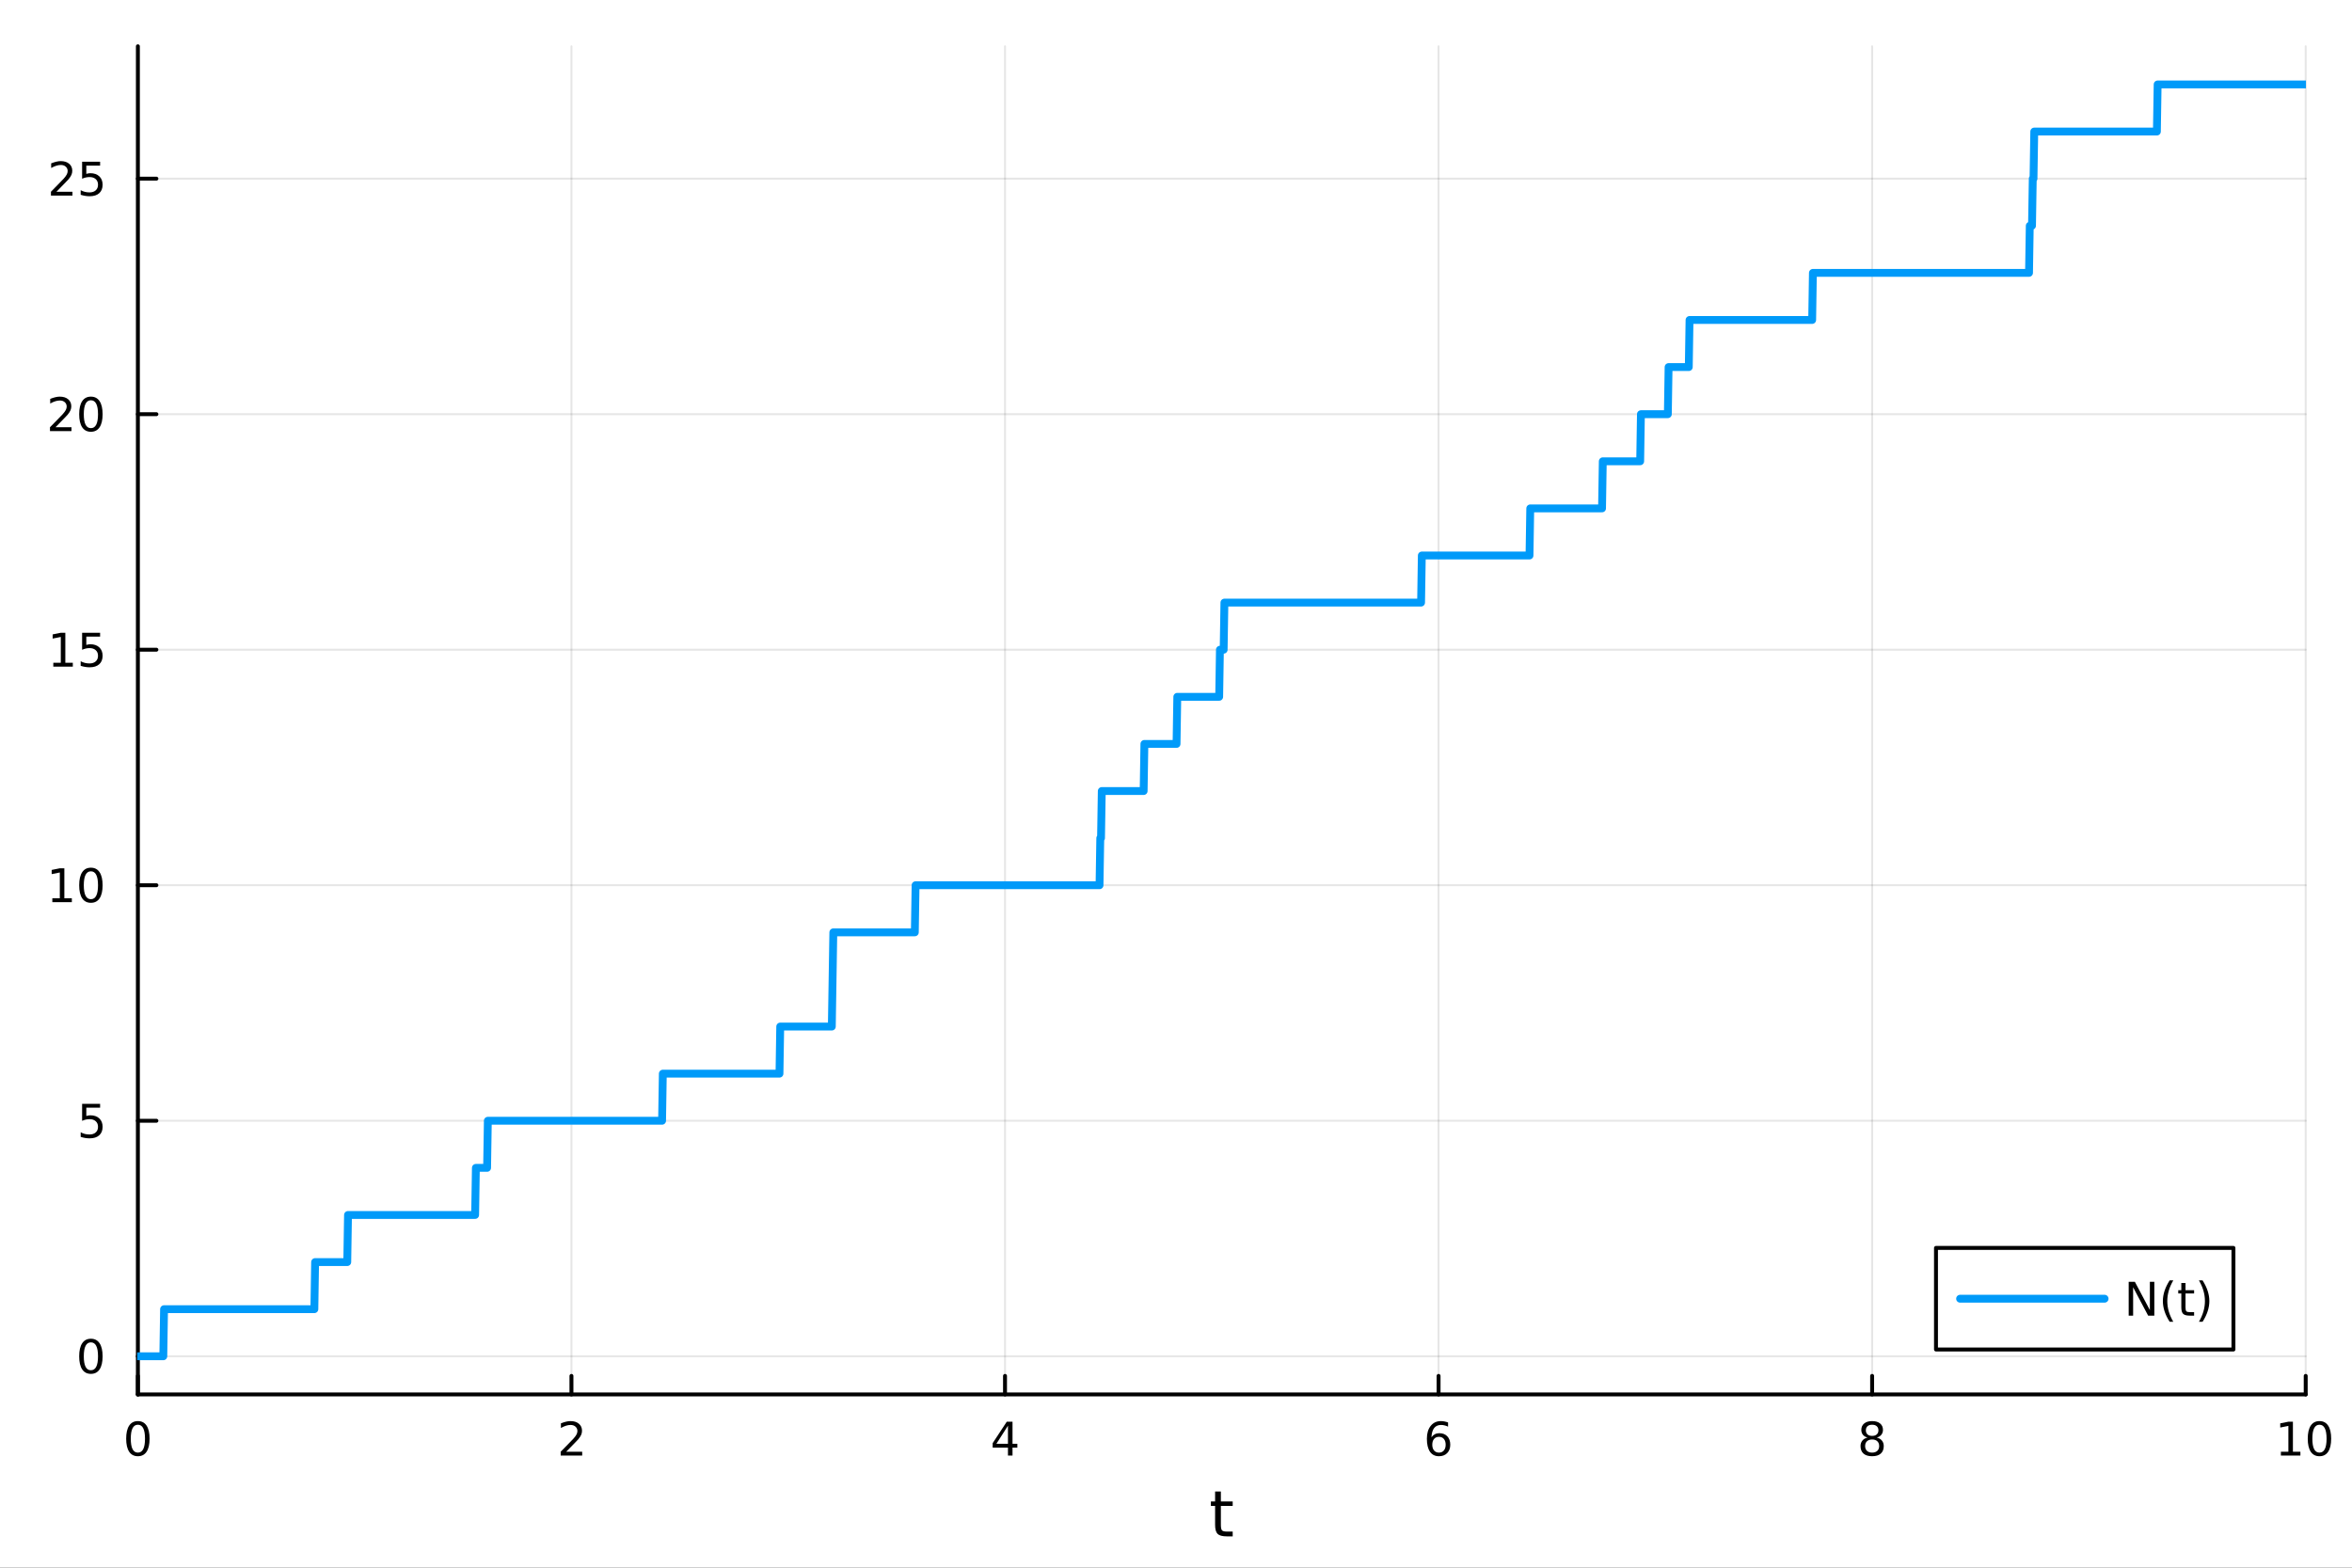 <?xml version="1.0" encoding="utf-8"?>
<svg xmlns="http://www.w3.org/2000/svg" xmlns:xlink="http://www.w3.org/1999/xlink" width="600" height="400" viewBox="0 0 2400 1600">
<rect x="0" y="0" width="2400" height="1600" fill="#333333" stroke="none"/>
<defs>
  <clipPath id="clip270">
    <rect x="0" y="0" width="2400" height="1600"/>
  </clipPath>
</defs>
<path clip-path="url(#clip270)" d="M0 1600 L2400 1600 L2400 0 L0 0  Z" fill="#ffffff" fill-rule="evenodd" fill-opacity="1"/>
<defs>
  <clipPath id="clip271">
    <rect x="480" y="0" width="1681" height="1600"/>
  </clipPath>
</defs>
<path clip-path="url(#clip270)" d="M140.696 1423.18 L2352.76 1423.18 L2352.76 47.244 L140.696 47.244  Z" fill="#ffffff" fill-rule="evenodd" fill-opacity="1"/>
<defs>
  <clipPath id="clip272">
    <rect x="140" y="47" width="2213" height="1377"/>
  </clipPath>
</defs>
<polyline clip-path="url(#clip272)" style="stroke:#000000; stroke-linecap:round; stroke-linejoin:round; stroke-width:2; stroke-opacity:0.1; fill:none" points="140.696,1423.18 140.696,47.244 "/>
<polyline clip-path="url(#clip272)" style="stroke:#000000; stroke-linecap:round; stroke-linejoin:round; stroke-width:2; stroke-opacity:0.1; fill:none" points="583.108,1423.18 583.108,47.244 "/>
<polyline clip-path="url(#clip272)" style="stroke:#000000; stroke-linecap:round; stroke-linejoin:round; stroke-width:2; stroke-opacity:0.1; fill:none" points="1025.52,1423.18 1025.52,47.244 "/>
<polyline clip-path="url(#clip272)" style="stroke:#000000; stroke-linecap:round; stroke-linejoin:round; stroke-width:2; stroke-opacity:0.1; fill:none" points="1467.93,1423.18 1467.93,47.244 "/>
<polyline clip-path="url(#clip272)" style="stroke:#000000; stroke-linecap:round; stroke-linejoin:round; stroke-width:2; stroke-opacity:0.1; fill:none" points="1910.34,1423.18 1910.34,47.244 "/>
<polyline clip-path="url(#clip272)" style="stroke:#000000; stroke-linecap:round; stroke-linejoin:round; stroke-width:2; stroke-opacity:0.1; fill:none" points="2352.76,1423.18 2352.76,47.244 "/>
<polyline clip-path="url(#clip272)" style="stroke:#000000; stroke-linecap:round; stroke-linejoin:round; stroke-width:2; stroke-opacity:0.1; fill:none" points="140.696,1384.24 2352.76,1384.24 "/>
<polyline clip-path="url(#clip272)" style="stroke:#000000; stroke-linecap:round; stroke-linejoin:round; stroke-width:2; stroke-opacity:0.1; fill:none" points="140.696,1143.86 2352.76,1143.86 "/>
<polyline clip-path="url(#clip272)" style="stroke:#000000; stroke-linecap:round; stroke-linejoin:round; stroke-width:2; stroke-opacity:0.1; fill:none" points="140.696,903.478 2352.76,903.478 "/>
<polyline clip-path="url(#clip272)" style="stroke:#000000; stroke-linecap:round; stroke-linejoin:round; stroke-width:2; stroke-opacity:0.1; fill:none" points="140.696,663.098 2352.76,663.098 "/>
<polyline clip-path="url(#clip272)" style="stroke:#000000; stroke-linecap:round; stroke-linejoin:round; stroke-width:2; stroke-opacity:0.1; fill:none" points="140.696,422.718 2352.76,422.718 "/>
<polyline clip-path="url(#clip272)" style="stroke:#000000; stroke-linecap:round; stroke-linejoin:round; stroke-width:2; stroke-opacity:0.1; fill:none" points="140.696,182.338 2352.76,182.338 "/>
<polyline clip-path="url(#clip270)" style="stroke:#000000; stroke-linecap:round; stroke-linejoin:round; stroke-width:4; stroke-opacity:1; fill:none" points="140.696,1423.18 2352.76,1423.18 "/>
<polyline clip-path="url(#clip270)" style="stroke:#000000; stroke-linecap:round; stroke-linejoin:round; stroke-width:4; stroke-opacity:1; fill:none" points="140.696,1423.18 140.696,1404.28 "/>
<polyline clip-path="url(#clip270)" style="stroke:#000000; stroke-linecap:round; stroke-linejoin:round; stroke-width:4; stroke-opacity:1; fill:none" points="583.108,1423.18 583.108,1404.28 "/>
<polyline clip-path="url(#clip270)" style="stroke:#000000; stroke-linecap:round; stroke-linejoin:round; stroke-width:4; stroke-opacity:1; fill:none" points="1025.52,1423.18 1025.52,1404.28 "/>
<polyline clip-path="url(#clip270)" style="stroke:#000000; stroke-linecap:round; stroke-linejoin:round; stroke-width:4; stroke-opacity:1; fill:none" points="1467.93,1423.18 1467.93,1404.28 "/>
<polyline clip-path="url(#clip270)" style="stroke:#000000; stroke-linecap:round; stroke-linejoin:round; stroke-width:4; stroke-opacity:1; fill:none" points="1910.34,1423.18 1910.34,1404.28 "/>
<polyline clip-path="url(#clip270)" style="stroke:#000000; stroke-linecap:round; stroke-linejoin:round; stroke-width:4; stroke-opacity:1; fill:none" points="2352.76,1423.18 2352.76,1404.28 "/>
<path clip-path="url(#clip270)" d="M140.696 1454.1 Q137.084 1454.1 135.256 1457.66 Q133.45 1461.2 133.45 1468.33 Q133.45 1475.44 135.256 1479.01 Q137.084 1482.55 140.696 1482.55 Q144.33 1482.55 146.135 1479.01 Q147.964 1475.44 147.964 1468.33 Q147.964 1461.2 146.135 1457.66 Q144.33 1454.1 140.696 1454.1 M140.696 1450.39 Q146.506 1450.39 149.561 1455 Q152.64 1459.58 152.64 1468.33 Q152.64 1477.06 149.561 1481.67 Q146.506 1486.25 140.696 1486.25 Q134.885 1486.25 131.807 1481.67 Q128.751 1477.06 128.751 1468.33 Q128.751 1459.58 131.807 1455 Q134.885 1450.39 140.696 1450.39 Z" fill="#000000" fill-rule="nonzero" fill-opacity="1" /><path clip-path="url(#clip270)" d="M577.76 1481.64 L594.08 1481.64 L594.08 1485.58 L572.135 1485.58 L572.135 1481.64 Q574.797 1478.89 579.381 1474.26 Q583.987 1469.61 585.168 1468.27 Q587.413 1465.74 588.293 1464.01 Q589.196 1462.25 589.196 1460.56 Q589.196 1457.8 587.251 1456.07 Q585.33 1454.33 582.228 1454.33 Q580.029 1454.33 577.575 1455.09 Q575.145 1455.86 572.367 1457.41 L572.367 1452.69 Q575.191 1451.55 577.645 1450.97 Q580.098 1450.39 582.135 1450.39 Q587.506 1450.39 590.7 1453.08 Q593.895 1455.77 593.895 1460.26 Q593.895 1462.39 593.084 1464.31 Q592.297 1466.2 590.191 1468.8 Q589.612 1469.47 586.51 1472.69 Q583.409 1475.88 577.76 1481.64 Z" fill="#000000" fill-rule="nonzero" fill-opacity="1" /><path clip-path="url(#clip270)" d="M1028.53 1455.09 L1016.72 1473.54 L1028.53 1473.54 L1028.53 1455.09 M1027.3 1451.02 L1033.18 1451.02 L1033.18 1473.54 L1038.11 1473.54 L1038.11 1477.43 L1033.18 1477.43 L1033.18 1485.58 L1028.53 1485.58 L1028.53 1477.43 L1012.93 1477.43 L1012.93 1472.92 L1027.3 1451.02 Z" fill="#000000" fill-rule="nonzero" fill-opacity="1" /><path clip-path="url(#clip270)" d="M1468.34 1466.44 Q1465.19 1466.44 1463.34 1468.59 Q1461.51 1470.74 1461.51 1474.49 Q1461.51 1478.22 1463.34 1480.39 Q1465.19 1482.55 1468.34 1482.55 Q1471.48 1482.55 1473.31 1480.39 Q1475.17 1478.22 1475.17 1474.49 Q1475.17 1470.74 1473.31 1468.59 Q1471.48 1466.44 1468.34 1466.44 M1477.62 1451.78 L1477.62 1456.04 Q1475.86 1455.21 1474.05 1454.77 Q1472.27 1454.33 1470.51 1454.33 Q1465.88 1454.33 1463.43 1457.45 Q1461 1460.58 1460.65 1466.9 Q1462.02 1464.89 1464.08 1463.82 Q1466.14 1462.73 1468.61 1462.73 Q1473.82 1462.73 1476.83 1465.9 Q1479.86 1469.05 1479.86 1474.49 Q1479.86 1479.82 1476.72 1483.03 Q1473.57 1486.25 1468.34 1486.25 Q1462.34 1486.25 1459.17 1481.67 Q1456 1477.06 1456 1468.33 Q1456 1460.14 1459.89 1455.28 Q1463.78 1450.39 1470.33 1450.39 Q1472.09 1450.39 1473.87 1450.74 Q1475.67 1451.09 1477.62 1451.78 Z" fill="#000000" fill-rule="nonzero" fill-opacity="1" /><path clip-path="url(#clip270)" d="M1910.34 1469.17 Q1907.01 1469.17 1905.09 1470.95 Q1903.19 1472.73 1903.19 1475.86 Q1903.19 1478.98 1905.09 1480.77 Q1907.01 1482.55 1910.34 1482.55 Q1913.68 1482.55 1915.6 1480.77 Q1917.52 1478.96 1917.52 1475.86 Q1917.52 1472.73 1915.6 1470.95 Q1913.7 1469.17 1910.34 1469.17 M1905.67 1467.18 Q1902.66 1466.44 1900.97 1464.38 Q1899.3 1462.32 1899.3 1459.35 Q1899.3 1455.21 1902.24 1452.8 Q1905.2 1450.39 1910.34 1450.39 Q1915.51 1450.39 1918.45 1452.8 Q1921.39 1455.21 1921.39 1459.35 Q1921.39 1462.32 1919.7 1464.38 Q1918.03 1466.44 1915.04 1467.18 Q1918.42 1467.96 1920.3 1470.26 Q1922.2 1472.55 1922.2 1475.86 Q1922.2 1480.88 1919.12 1483.57 Q1916.06 1486.25 1910.34 1486.25 Q1904.63 1486.25 1901.55 1483.57 Q1898.49 1480.88 1898.49 1475.86 Q1898.49 1472.55 1900.39 1470.26 Q1902.29 1467.96 1905.67 1467.18 M1903.95 1459.79 Q1903.95 1462.48 1905.62 1463.98 Q1907.31 1465.49 1910.34 1465.49 Q1913.35 1465.49 1915.04 1463.98 Q1916.76 1462.48 1916.76 1459.79 Q1916.76 1457.11 1915.04 1455.6 Q1913.35 1454.1 1910.34 1454.1 Q1907.31 1454.1 1905.62 1455.6 Q1903.95 1457.11 1903.95 1459.79 Z" fill="#000000" fill-rule="nonzero" fill-opacity="1" /><path clip-path="url(#clip270)" d="M2327.44 1481.64 L2335.08 1481.64 L2335.08 1455.28 L2326.77 1456.95 L2326.77 1452.69 L2335.04 1451.02 L2339.71 1451.02 L2339.71 1481.64 L2347.35 1481.64 L2347.35 1485.58 L2327.44 1485.58 L2327.44 1481.64 Z" fill="#000000" fill-rule="nonzero" fill-opacity="1" /><path clip-path="url(#clip270)" d="M2366.8 1454.1 Q2363.18 1454.1 2361.36 1457.66 Q2359.55 1461.2 2359.55 1468.33 Q2359.55 1475.44 2361.36 1479.01 Q2363.18 1482.55 2366.8 1482.55 Q2370.43 1482.55 2372.23 1479.01 Q2374.06 1475.44 2374.06 1468.33 Q2374.06 1461.2 2372.23 1457.66 Q2370.43 1454.1 2366.8 1454.1 M2366.8 1450.39 Q2372.61 1450.39 2375.66 1455 Q2378.74 1459.58 2378.74 1468.33 Q2378.74 1477.06 2375.66 1481.67 Q2372.61 1486.25 2366.8 1486.25 Q2360.99 1486.25 2357.91 1481.67 Q2354.85 1477.06 2354.85 1468.33 Q2354.85 1459.58 2357.91 1455 Q2360.99 1450.39 2366.8 1450.39 Z" fill="#000000" fill-rule="nonzero" fill-opacity="1" /><path clip-path="url(#clip270)" d="M1245.79 1522.27 L1245.79 1532.4 L1257.85 1532.4 L1257.85 1536.95 L1245.79 1536.95 L1245.79 1556.3 Q1245.79 1560.66 1246.96 1561.9 Q1248.17 1563.14 1251.83 1563.14 L1257.85 1563.14 L1257.85 1568.04 L1251.83 1568.04 Q1245.05 1568.04 1242.48 1565.53 Q1239.9 1562.98 1239.9 1556.3 L1239.9 1536.95 L1235.6 1536.95 L1235.6 1532.4 L1239.9 1532.4 L1239.9 1522.27 L1245.79 1522.27 Z" fill="#000000" fill-rule="nonzero" fill-opacity="1" /><polyline clip-path="url(#clip270)" style="stroke:#000000; stroke-linecap:round; stroke-linejoin:round; stroke-width:4; stroke-opacity:1; fill:none" points="140.696,1423.18 140.696,47.244 "/>
<polyline clip-path="url(#clip270)" style="stroke:#000000; stroke-linecap:round; stroke-linejoin:round; stroke-width:4; stroke-opacity:1; fill:none" points="140.696,1384.24 159.593,1384.24 "/>
<polyline clip-path="url(#clip270)" style="stroke:#000000; stroke-linecap:round; stroke-linejoin:round; stroke-width:4; stroke-opacity:1; fill:none" points="140.696,1143.86 159.593,1143.86 "/>
<polyline clip-path="url(#clip270)" style="stroke:#000000; stroke-linecap:round; stroke-linejoin:round; stroke-width:4; stroke-opacity:1; fill:none" points="140.696,903.478 159.593,903.478 "/>
<polyline clip-path="url(#clip270)" style="stroke:#000000; stroke-linecap:round; stroke-linejoin:round; stroke-width:4; stroke-opacity:1; fill:none" points="140.696,663.098 159.593,663.098 "/>
<polyline clip-path="url(#clip270)" style="stroke:#000000; stroke-linecap:round; stroke-linejoin:round; stroke-width:4; stroke-opacity:1; fill:none" points="140.696,422.718 159.593,422.718 "/>
<polyline clip-path="url(#clip270)" style="stroke:#000000; stroke-linecap:round; stroke-linejoin:round; stroke-width:4; stroke-opacity:1; fill:none" points="140.696,182.338 159.593,182.338 "/>
<path clip-path="url(#clip270)" d="M92.751 1370.04 Q89.14 1370.04 87.311 1373.6 Q85.506 1377.14 85.506 1384.27 Q85.506 1391.38 87.311 1394.94 Q89.14 1398.49 92.751 1398.49 Q96.385 1398.49 98.191 1394.94 Q100.02 1391.38 100.02 1384.27 Q100.02 1377.14 98.191 1373.6 Q96.385 1370.04 92.751 1370.04 M92.751 1366.33 Q98.561 1366.33 101.617 1370.94 Q104.696 1375.52 104.696 1384.27 Q104.696 1393 101.617 1397.61 Q98.561 1402.19 92.751 1402.19 Q86.941 1402.19 83.862 1397.61 Q80.807 1393 80.807 1384.27 Q80.807 1375.52 83.862 1370.94 Q86.941 1366.33 92.751 1366.33 Z" fill="#000000" fill-rule="nonzero" fill-opacity="1" /><path clip-path="url(#clip270)" d="M83.793 1126.58 L102.149 1126.58 L102.149 1130.51 L88.075 1130.51 L88.075 1138.99 Q89.094 1138.64 90.112 1138.48 Q91.131 1138.29 92.149 1138.29 Q97.936 1138.29 101.316 1141.46 Q104.696 1144.63 104.696 1150.05 Q104.696 1155.63 101.223 1158.73 Q97.751 1161.81 91.432 1161.81 Q89.256 1161.81 86.987 1161.44 Q84.742 1161.07 82.335 1160.33 L82.335 1155.63 Q84.418 1156.76 86.64 1157.32 Q88.862 1157.87 91.339 1157.87 Q95.344 1157.87 97.682 1155.77 Q100.02 1153.66 100.02 1150.05 Q100.02 1146.44 97.682 1144.33 Q95.344 1142.23 91.339 1142.23 Q89.464 1142.23 87.589 1142.64 Q85.737 1143.06 83.793 1143.94 L83.793 1126.58 Z" fill="#000000" fill-rule="nonzero" fill-opacity="1" /><path clip-path="url(#clip270)" d="M53.4 916.823 L61.038 916.823 L61.038 890.457 L52.728 892.124 L52.728 887.865 L60.992 886.198 L65.668 886.198 L65.668 916.823 L73.307 916.823 L73.307 920.758 L53.4 920.758 L53.4 916.823 Z" fill="#000000" fill-rule="nonzero" fill-opacity="1" /><path clip-path="url(#clip270)" d="M92.751 889.277 Q89.14 889.277 87.311 892.842 Q85.506 896.383 85.506 903.513 Q85.506 910.619 87.311 914.184 Q89.14 917.726 92.751 917.726 Q96.385 917.726 98.191 914.184 Q100.02 910.619 100.02 903.513 Q100.02 896.383 98.191 892.842 Q96.385 889.277 92.751 889.277 M92.751 885.573 Q98.561 885.573 101.617 890.18 Q104.696 894.763 104.696 903.513 Q104.696 912.24 101.617 916.846 Q98.561 921.429 92.751 921.429 Q86.941 921.429 83.862 916.846 Q80.807 912.24 80.807 903.513 Q80.807 894.763 83.862 890.18 Q86.941 885.573 92.751 885.573 Z" fill="#000000" fill-rule="nonzero" fill-opacity="1" /><path clip-path="url(#clip270)" d="M54.395 676.443 L62.034 676.443 L62.034 650.077 L53.724 651.744 L53.724 647.485 L61.987 645.818 L66.663 645.818 L66.663 676.443 L74.302 676.443 L74.302 680.378 L54.395 680.378 L54.395 676.443 Z" fill="#000000" fill-rule="nonzero" fill-opacity="1" /><path clip-path="url(#clip270)" d="M83.793 645.818 L102.149 645.818 L102.149 649.753 L88.075 649.753 L88.075 658.225 Q89.094 657.878 90.112 657.716 Q91.131 657.531 92.149 657.531 Q97.936 657.531 101.316 660.702 Q104.696 663.873 104.696 669.29 Q104.696 674.869 101.223 677.971 Q97.751 681.049 91.432 681.049 Q89.256 681.049 86.987 680.679 Q84.742 680.308 82.335 679.568 L82.335 674.869 Q84.418 676.003 86.64 676.559 Q88.862 677.114 91.339 677.114 Q95.344 677.114 97.682 675.008 Q100.02 672.901 100.02 669.29 Q100.02 665.679 97.682 663.572 Q95.344 661.466 91.339 661.466 Q89.464 661.466 87.589 661.883 Q85.737 662.299 83.793 663.179 L83.793 645.818 Z" fill="#000000" fill-rule="nonzero" fill-opacity="1" /><path clip-path="url(#clip270)" d="M56.617 436.063 L72.936 436.063 L72.936 439.998 L50.992 439.998 L50.992 436.063 Q53.654 433.308 58.237 428.678 Q62.844 424.026 64.025 422.683 Q66.27 420.16 67.149 418.424 Q68.052 416.665 68.052 414.975 Q68.052 412.22 66.108 410.484 Q64.186 408.748 61.085 408.748 Q58.886 408.748 56.432 409.512 Q54.001 410.276 51.224 411.827 L51.224 407.104 Q54.048 405.97 56.501 405.392 Q58.955 404.813 60.992 404.813 Q66.362 404.813 69.557 407.498 Q72.751 410.183 72.751 414.674 Q72.751 416.804 71.941 418.725 Q71.154 420.623 69.048 423.216 Q68.469 423.887 65.367 427.104 Q62.265 430.299 56.617 436.063 Z" fill="#000000" fill-rule="nonzero" fill-opacity="1" /><path clip-path="url(#clip270)" d="M92.751 408.517 Q89.14 408.517 87.311 412.081 Q85.506 415.623 85.506 422.753 Q85.506 429.859 87.311 433.424 Q89.14 436.965 92.751 436.965 Q96.385 436.965 98.191 433.424 Q100.02 429.859 100.02 422.753 Q100.02 415.623 98.191 412.081 Q96.385 408.517 92.751 408.517 M92.751 404.813 Q98.561 404.813 101.617 409.419 Q104.696 414.003 104.696 422.753 Q104.696 431.479 101.617 436.086 Q98.561 440.669 92.751 440.669 Q86.941 440.669 83.862 436.086 Q80.807 431.479 80.807 422.753 Q80.807 414.003 83.862 409.419 Q86.941 404.813 92.751 404.813 Z" fill="#000000" fill-rule="nonzero" fill-opacity="1" /><path clip-path="url(#clip270)" d="M57.612 195.683 L73.932 195.683 L73.932 199.618 L51.987 199.618 L51.987 195.683 Q54.65 192.928 59.233 188.298 Q63.839 183.646 65.02 182.303 Q67.265 179.78 68.145 178.044 Q69.048 176.285 69.048 174.595 Q69.048 171.84 67.103 170.104 Q65.182 168.368 62.08 168.368 Q59.881 168.368 57.427 169.132 Q54.997 169.896 52.219 171.447 L52.219 166.724 Q55.043 165.59 57.497 165.011 Q59.95 164.433 61.987 164.433 Q67.358 164.433 70.552 167.118 Q73.747 169.803 73.747 174.294 Q73.747 176.423 72.936 178.345 Q72.149 180.243 70.043 182.835 Q69.464 183.507 66.362 186.724 Q63.261 189.919 57.612 195.683 Z" fill="#000000" fill-rule="nonzero" fill-opacity="1" /><path clip-path="url(#clip270)" d="M83.793 165.058 L102.149 165.058 L102.149 168.993 L88.075 168.993 L88.075 177.465 Q89.094 177.118 90.112 176.956 Q91.131 176.771 92.149 176.771 Q97.936 176.771 101.316 179.942 Q104.696 183.113 104.696 188.53 Q104.696 194.108 101.223 197.21 Q97.751 200.289 91.432 200.289 Q89.256 200.289 86.987 199.919 Q84.742 199.548 82.335 198.808 L82.335 194.108 Q84.418 195.243 86.64 195.798 Q88.862 196.354 91.339 196.354 Q95.344 196.354 97.682 194.247 Q100.02 192.141 100.02 188.53 Q100.02 184.919 97.682 182.812 Q95.344 180.706 91.339 180.706 Q89.464 180.706 87.589 181.122 Q85.737 181.539 83.793 182.419 L83.793 165.058 Z" fill="#000000" fill-rule="nonzero" fill-opacity="1" /><polyline clip-path="url(#clip272)" style="stroke:#009af9; stroke-linecap:round; stroke-linejoin:round; stroke-width:8; stroke-opacity:1; fill:none" points="140.696,1384.24 141.459,1384.24 142.222,1384.24 142.985,1384.24 143.748,1384.24 144.511,1384.24 145.274,1384.24 146.037,1384.24 146.8,1384.24 147.563,1384.24 148.326,1384.24 149.089,1384.24 149.852,1384.24 150.615,1384.24 151.378,1384.24 152.141,1384.24 152.904,1384.24 153.667,1384.24 154.43,1384.24 155.193,1384.24 155.956,1384.24 156.719,1384.24 157.482,1384.24 158.246,1384.24 159.009,1384.24 159.772,1384.24 160.535,1384.24 161.298,1384.24 162.061,1384.24 162.824,1384.24 163.587,1384.24 164.35,1384.24 165.113,1384.24 165.876,1384.24 166.639,1384.24 167.402,1336.16 168.165,1336.16 168.928,1336.16 169.691,1336.16 170.454,1336.16 171.217,1336.16 171.98,1336.16 172.743,1336.16 173.506,1336.16 174.269,1336.16 175.032,1336.16 175.795,1336.16 176.559,1336.16 177.322,1336.16 178.085,1336.16 178.848,1336.16 179.611,1336.16 180.374,1336.16 181.137,1336.16 181.9,1336.16 182.663,1336.16 183.426,1336.16 184.189,1336.16 184.952,1336.16 185.715,1336.16 186.478,1336.16 187.241,1336.16 188.004,1336.16 188.767,1336.16 189.53,1336.16 190.293,1336.16 191.056,1336.16 191.819,1336.16 192.582,1336.16 193.345,1336.16 194.109,1336.16 194.872,1336.16 195.635,1336.16 196.398,1336.16 197.161,1336.16 197.924,1336.16 198.687,1336.16 199.45,1336.16 200.213,1336.16 200.976,1336.16 201.739,1336.16 202.502,1336.16 203.265,1336.16 204.028,1336.16 204.791,1336.16 205.554,1336.16 206.317,1336.16 207.08,1336.16 207.843,1336.16 208.606,1336.16 209.369,1336.16 210.132,1336.16 210.895,1336.16 211.658,1336.16 212.422,1336.16 213.185,1336.16 213.948,1336.16 214.711,1336.16 215.474,1336.16 216.237,1336.16 217,1336.16 217.763,1336.16 218.526,1336.16 219.289,1336.16 220.052,1336.16 220.815,1336.16 221.578,1336.16 222.341,1336.16 223.104,1336.16 223.867,1336.16 224.63,1336.16 225.393,1336.16 226.156,1336.16 226.919,1336.16 227.682,1336.16 228.445,1336.16 229.208,1336.16 229.972,1336.16 230.735,1336.16 231.498,1336.16 232.261,1336.16 233.024,1336.16 233.787,1336.16 234.55,1336.16 235.313,1336.16 236.076,1336.16 236.839,1336.16 237.602,1336.16 238.365,1336.16 239.128,1336.16 239.891,1336.16 240.654,1336.16 241.417,1336.16 242.18,1336.16 242.943,1336.16 243.706,1336.16 244.469,1336.16 245.232,1336.16 245.995,1336.16 246.758,1336.16 247.521,1336.16 248.285,1336.16 249.048,1336.16 249.811,1336.16 250.574,1336.16 251.337,1336.16 252.1,1336.16 252.863,1336.16 253.626,1336.16 254.389,1336.16 255.152,1336.16 255.915,1336.16 256.678,1336.16 257.441,1336.16 258.204,1336.16 258.967,1336.16 259.73,1336.16 260.493,1336.16 261.256,1336.16 262.019,1336.16 262.782,1336.16 263.545,1336.16 264.308,1336.16 265.071,1336.16 265.835,1336.16 266.598,1336.16 267.361,1336.16 268.124,1336.16 268.887,1336.16 269.65,1336.16 270.413,1336.16 271.176,1336.16 271.939,1336.16 272.702,1336.16 273.465,1336.16 274.228,1336.16 274.991,1336.16 275.754,1336.16 276.517,1336.16 277.28,1336.16 278.043,1336.16 278.806,1336.16 279.569,1336.16 280.332,1336.16 281.095,1336.16 281.858,1336.16 282.621,1336.16 283.384,1336.16 284.148,1336.16 284.911,1336.16 285.674,1336.16 286.437,1336.16 287.2,1336.16 287.963,1336.16 288.726,1336.16 289.489,1336.16 290.252,1336.16 291.015,1336.16 291.778,1336.16 292.541,1336.16 293.304,1336.16 294.067,1336.16 294.83,1336.16 295.593,1336.16 296.356,1336.16 297.119,1336.16 297.882,1336.16 298.645,1336.16 299.408,1336.16 300.171,1336.16 300.934,1336.16 301.698,1336.16 302.461,1336.16 303.224,1336.16 303.987,1336.16 304.75,1336.16 305.513,1336.16 306.276,1336.16 307.039,1336.16 307.802,1336.16 308.565,1336.16 309.328,1336.16 310.091,1336.16 310.854,1336.16 311.617,1336.16 312.38,1336.16 313.143,1336.16 313.906,1336.16 314.669,1336.16 315.432,1336.16 316.195,1336.16 316.958,1336.16 317.721,1336.16 318.484,1336.16 319.247,1336.16 320.011,1336.16 320.774,1336.16 321.537,1288.09 322.3,1288.09 323.063,1288.09 323.826,1288.09 324.589,1288.09 325.352,1288.09 326.115,1288.09 326.878,1288.09 327.641,1288.09 328.404,1288.09 329.167,1288.09 329.93,1288.09 330.693,1288.09 331.456,1288.09 332.219,1288.09 332.982,1288.09 333.745,1288.09 334.508,1288.09 335.271,1288.09 336.034,1288.09 336.797,1288.09 337.561,1288.09 338.324,1288.09 339.087,1288.09 339.85,1288.09 340.613,1288.09 341.376,1288.09 342.139,1288.09 342.902,1288.09 343.665,1288.09 344.428,1288.09 345.191,1288.09 345.954,1288.09 346.717,1288.09 347.48,1288.09 348.243,1288.09 349.006,1288.09 349.769,1288.09 350.532,1288.09 351.295,1288.09 352.058,1288.09 352.821,1288.09 353.584,1288.09 354.347,1288.09 355.11,1240.01 355.874,1240.01 356.637,1240.01 357.4,1240.01 358.163,1240.01 358.926,1240.01 359.689,1240.01 360.452,1240.01 361.215,1240.01 361.978,1240.01 362.741,1240.01 363.504,1240.01 364.267,1240.01 365.03,1240.01 365.793,1240.01 366.556,1240.01 367.319,1240.01 368.082,1240.01 368.845,1240.01 369.608,1240.01 370.371,1240.01 371.134,1240.01 371.897,1240.01 372.66,1240.01 373.424,1240.01 374.187,1240.01 374.95,1240.01 375.713,1240.01 376.476,1240.01 377.239,1240.01 378.002,1240.01 378.765,1240.01 379.528,1240.01 380.291,1240.01 381.054,1240.01 381.817,1240.01 382.58,1240.01 383.343,1240.01 384.106,1240.01 384.869,1240.01 385.632,1240.01 386.395,1240.01 387.158,1240.01 387.921,1240.01 388.684,1240.01 389.447,1240.01 390.21,1240.01 390.973,1240.01 391.737,1240.01 392.5,1240.01 393.263,1240.01 394.026,1240.01 394.789,1240.01 395.552,1240.01 396.315,1240.01 397.078,1240.01 397.841,1240.01 398.604,1240.01 399.367,1240.01 400.13,1240.01 400.893,1240.01 401.656,1240.01 402.419,1240.01 403.182,1240.01 403.945,1240.01 404.708,1240.01 405.471,1240.01 406.234,1240.01 406.997,1240.01 407.76,1240.01 408.523,1240.01 409.287,1240.01 410.05,1240.01 410.813,1240.01 411.576,1240.01 412.339,1240.01 413.102,1240.01 413.865,1240.01 414.628,1240.01 415.391,1240.01 416.154,1240.01 416.917,1240.01 417.68,1240.01 418.443,1240.01 419.206,1240.01 419.969,1240.01 420.732,1240.01 421.495,1240.01 422.258,1240.01 423.021,1240.01 423.784,1240.01 424.547,1240.01 425.31,1240.01 426.073,1240.01 426.836,1240.01 427.6,1240.01 428.363,1240.01 429.126,1240.01 429.889,1240.01 430.652,1240.01 431.415,1240.01 432.178,1240.01 432.941,1240.01 433.704,1240.01 434.467,1240.01 435.23,1240.01 435.993,1240.01 436.756,1240.01 437.519,1240.01 438.282,1240.01 439.045,1240.01 439.808,1240.01 440.571,1240.01 441.334,1240.01 442.097,1240.01 442.86,1240.01 443.623,1240.01 444.386,1240.01 445.15,1240.01 445.913,1240.01 446.676,1240.01 447.439,1240.01 448.202,1240.01 448.965,1240.01 449.728,1240.01 450.491,1240.01 451.254,1240.01 452.017,1240.01 452.78,1240.01 453.543,1240.01 454.306,1240.01 455.069,1240.01 455.832,1240.01 456.595,1240.01 457.358,1240.01 458.121,1240.01 458.884,1240.01 459.647,1240.01 460.41,1240.01 461.173,1240.01 461.936,1240.01 462.699,1240.01 463.463,1240.01 464.226,1240.01 464.989,1240.01 465.752,1240.01 466.515,1240.01 467.278,1240.01 468.041,1240.01 468.804,1240.01 469.567,1240.01 470.33,1240.01 471.093,1240.01 471.856,1240.01 472.619,1240.01 473.382,1240.01 474.145,1240.01 474.908,1240.01 475.671,1240.01 476.434,1240.01 477.197,1240.01 477.96,1240.01 478.723,1240.01 479.486,1240.01 480.249,1240.01 481.013,1240.01 481.776,1240.01 482.539,1240.01 483.302,1240.01 484.065,1240.01 484.828,1240.01 485.591,1191.93 486.354,1191.93 487.117,1191.93 487.88,1191.93 488.643,1191.93 489.406,1191.93 490.169,1191.93 490.932,1191.93 491.695,1191.93 492.458,1191.93 493.221,1191.93 493.984,1191.93 494.747,1191.93 495.51,1191.93 496.273,1191.93 497.036,1191.93 497.799,1143.86 498.562,1143.86 499.326,1143.86 500.089,1143.86 500.852,1143.86 501.615,1143.86 502.378,1143.86 503.141,1143.86 503.904,1143.86 504.667,1143.86 505.43,1143.86 506.193,1143.86 506.956,1143.86 507.719,1143.86 508.482,1143.86 509.245,1143.86 510.008,1143.86 510.771,1143.86 511.534,1143.86 512.297,1143.86 513.06,1143.86 513.823,1143.86 514.586,1143.86 515.349,1143.86 516.112,1143.86 516.876,1143.86 517.639,1143.86 518.402,1143.86 519.165,1143.86 519.928,1143.86 520.691,1143.86 521.454,1143.86 522.217,1143.86 522.98,1143.86 523.743,1143.86 524.506,1143.86 525.269,1143.86 526.032,1143.86 526.795,1143.86 527.558,1143.86 528.321,1143.86 529.084,1143.86 529.847,1143.86 530.61,1143.86 531.373,1143.86 532.136,1143.86 532.899,1143.86 533.662,1143.86 534.425,1143.86 535.189,1143.86 535.952,1143.86 536.715,1143.86 537.478,1143.86 538.241,1143.86 539.004,1143.86 539.767,1143.86 540.53,1143.86 541.293,1143.86 542.056,1143.86 542.819,1143.86 543.582,1143.86 544.345,1143.86 545.108,1143.86 545.871,1143.86 546.634,1143.86 547.397,1143.86 548.16,1143.86 548.923,1143.86 549.686,1143.86 550.449,1143.86 551.212,1143.86 551.975,1143.86 552.739,1143.86 553.502,1143.86 554.265,1143.86 555.028,1143.86 555.791,1143.86 556.554,1143.86 557.317,1143.86 558.08,1143.86 558.843,1143.86 559.606,1143.86 560.369,1143.86 561.132,1143.86 561.895,1143.86 562.658,1143.86 563.421,1143.86 564.184,1143.86 564.947,1143.86 565.71,1143.86 566.473,1143.86 567.236,1143.86 567.999,1143.86 568.762,1143.86 569.525,1143.86 570.288,1143.86 571.052,1143.86 571.815,1143.86 572.578,1143.86 573.341,1143.86 574.104,1143.86 574.867,1143.86 575.63,1143.86 576.393,1143.86 577.156,1143.86 577.919,1143.86 578.682,1143.86 579.445,1143.86 580.208,1143.86 580.971,1143.86 581.734,1143.86 582.497,1143.86 583.26,1143.86 584.023,1143.86 584.786,1143.86 585.549,1143.86 586.312,1143.86 587.075,1143.86 587.838,1143.86 588.602,1143.86 589.365,1143.86 590.128,1143.86 590.891,1143.86 591.654,1143.86 592.417,1143.86 593.18,1143.86 593.943,1143.86 594.706,1143.86 595.469,1143.86 596.232,1143.86 596.995,1143.86 597.758,1143.86 598.521,1143.86 599.284,1143.86 600.047,1143.86 600.81,1143.86 601.573,1143.86 602.336,1143.86 603.099,1143.86 603.862,1143.86 604.625,1143.86 605.388,1143.86 606.151,1143.86 606.915,1143.86 607.678,1143.86 608.441,1143.86 609.204,1143.86 609.967,1143.86 610.73,1143.86 611.493,1143.86 612.256,1143.86 613.019,1143.86 613.782,1143.86 614.545,1143.86 615.308,1143.86 616.071,1143.86 616.834,1143.86 617.597,1143.86 618.36,1143.86 619.123,1143.86 619.886,1143.86 620.649,1143.86 621.412,1143.86 622.175,1143.86 622.938,1143.86 623.701,1143.86 624.465,1143.86 625.228,1143.86 625.991,1143.86 626.754,1143.86 627.517,1143.86 628.28,1143.86 629.043,1143.86 629.806,1143.86 630.569,1143.86 631.332,1143.86 632.095,1143.86 632.858,1143.86 633.621,1143.86 634.384,1143.86 635.147,1143.86 635.91,1143.86 636.673,1143.86 637.436,1143.86 638.199,1143.86 638.962,1143.86 639.725,1143.86 640.488,1143.86 641.251,1143.86 642.014,1143.86 642.778,1143.86 643.541,1143.86 644.304,1143.86 645.067,1143.86 645.83,1143.86 646.593,1143.86 647.356,1143.86 648.119,1143.86 648.882,1143.86 649.645,1143.86 650.408,1143.86 651.171,1143.86 651.934,1143.86 652.697,1143.86 653.46,1143.86 654.223,1143.86 654.986,1143.86 655.749,1143.86 656.512,1143.86 657.275,1143.86 658.038,1143.86 658.801,1143.86 659.564,1143.86 660.328,1143.86 661.091,1143.86 661.854,1143.86 662.617,1143.86 663.38,1143.86 664.143,1143.86 664.906,1143.86 665.669,1143.86 666.432,1143.86 667.195,1143.86 667.958,1143.86 668.721,1143.86 669.484,1143.86 670.247,1143.86 671.01,1143.86 671.773,1143.86 672.536,1143.86 673.299,1143.86 674.062,1143.86 674.825,1143.86 675.588,1143.86 676.351,1095.78 677.114,1095.78 677.877,1095.78 678.641,1095.78 679.404,1095.78 680.167,1095.78 680.93,1095.78 681.693,1095.78 682.456,1095.78 683.219,1095.78 683.982,1095.78 684.745,1095.78 685.508,1095.78 686.271,1095.78 687.034,1095.78 687.797,1095.78 688.56,1095.78 689.323,1095.78 690.086,1095.78 690.849,1095.78 691.612,1095.78 692.375,1095.78 693.138,1095.78 693.901,1095.78 694.664,1095.78 695.427,1095.78 696.191,1095.78 696.954,1095.78 697.717,1095.78 698.48,1095.78 699.243,1095.78 700.006,1095.78 700.769,1095.78 701.532,1095.78 702.295,1095.78 703.058,1095.78 703.821,1095.78 704.584,1095.78 705.347,1095.78 706.11,1095.78 706.873,1095.78 707.636,1095.78 708.399,1095.78 709.162,1095.78 709.925,1095.78 710.688,1095.78 711.451,1095.78 712.214,1095.78 712.977,1095.78 713.74,1095.78 714.504,1095.78 715.267,1095.78 716.03,1095.78 716.793,1095.78 717.556,1095.78 718.319,1095.78 719.082,1095.78 719.845,1095.78 720.608,1095.78 721.371,1095.78 722.134,1095.78 722.897,1095.78 723.66,1095.78 724.423,1095.78 725.186,1095.78 725.949,1095.78 726.712,1095.78 727.475,1095.78 728.238,1095.78 729.001,1095.78 729.764,1095.78 730.527,1095.78 731.29,1095.78 732.054,1095.78 732.817,1095.78 733.58,1095.78 734.343,1095.78 735.106,1095.78 735.869,1095.78 736.632,1095.78 737.395,1095.78 738.158,1095.78 738.921,1095.78 739.684,1095.78 740.447,1095.78 741.21,1095.78 741.973,1095.78 742.736,1095.78 743.499,1095.78 744.262,1095.78 745.025,1095.78 745.788,1095.78 746.551,1095.78 747.314,1095.78 748.077,1095.78 748.84,1095.78 749.603,1095.78 750.367,1095.78 751.13,1095.78 751.893,1095.78 752.656,1095.78 753.419,1095.78 754.182,1095.78 754.945,1095.78 755.708,1095.78 756.471,1095.78 757.234,1095.78 757.997,1095.78 758.76,1095.78 759.523,1095.78 760.286,1095.78 761.049,1095.78 761.812,1095.78 762.575,1095.78 763.338,1095.78 764.101,1095.78 764.864,1095.78 765.627,1095.78 766.39,1095.78 767.153,1095.78 767.917,1095.78 768.68,1095.78 769.443,1095.78 770.206,1095.78 770.969,1095.78 771.732,1095.78 772.495,1095.78 773.258,1095.78 774.021,1095.78 774.784,1095.78 775.547,1095.78 776.31,1095.78 777.073,1095.78 777.836,1095.78 778.599,1095.78 779.362,1095.78 780.125,1095.78 780.888,1095.78 781.651,1095.78 782.414,1095.78 783.177,1095.78 783.94,1095.78 784.703,1095.78 785.466,1095.78 786.23,1095.78 786.993,1095.78 787.756,1095.78 788.519,1095.78 789.282,1095.78 790.045,1095.78 790.808,1095.78 791.571,1095.78 792.334,1095.78 793.097,1095.78 793.86,1095.78 794.623,1095.78 795.386,1095.78 796.149,1047.71 796.912,1047.71 797.675,1047.71 798.438,1047.71 799.201,1047.71 799.964,1047.71 800.727,1047.71 801.49,1047.71 802.253,1047.71 803.016,1047.71 803.78,1047.71 804.543,1047.71 805.306,1047.71 806.069,1047.71 806.832,1047.71 807.595,1047.71 808.358,1047.71 809.121,1047.71 809.884,1047.71 810.647,1047.71 811.41,1047.71 812.173,1047.71 812.936,1047.71 813.699,1047.71 814.462,1047.71 815.225,1047.71 815.988,1047.71 816.751,1047.71 817.514,1047.71 818.277,1047.71 819.04,1047.71 819.803,1047.71 820.566,1047.71 821.329,1047.71 822.093,1047.71 822.856,1047.71 823.619,1047.71 824.382,1047.71 825.145,1047.71 825.908,1047.71 826.671,1047.71 827.434,1047.71 828.197,1047.71 828.96,1047.71 829.723,1047.71 830.486,1047.71 831.249,1047.71 832.012,1047.71 832.775,1047.71 833.538,1047.71 834.301,1047.71 835.064,1047.71 835.827,1047.71 836.59,1047.71 837.353,1047.71 838.116,1047.71 838.879,1047.71 839.643,1047.71 840.406,1047.71 841.169,1047.71 841.932,1047.71 842.695,1047.71 843.458,1047.71 844.221,1047.71 844.984,1047.71 845.747,1047.71 846.51,1047.71 847.273,1047.71 848.036,1047.71 848.799,1047.71 849.562,999.63 850.325,951.554 851.088,951.554 851.851,951.554 852.614,951.554 853.377,951.554 854.14,951.554 854.903,951.554 855.666,951.554 856.429,951.554 857.192,951.554 857.956,951.554 858.719,951.554 859.482,951.554 860.245,951.554 861.008,951.554 861.771,951.554 862.534,951.554 863.297,951.554 864.06,951.554 864.823,951.554 865.586,951.554 866.349,951.554 867.112,951.554 867.875,951.554 868.638,951.554 869.401,951.554 870.164,951.554 870.927,951.554 871.69,951.554 872.453,951.554 873.216,951.554 873.979,951.554 874.742,951.554 875.506,951.554 876.269,951.554 877.032,951.554 877.795,951.554 878.558,951.554 879.321,951.554 880.084,951.554 880.847,951.554 881.61,951.554 882.373,951.554 883.136,951.554 883.899,951.554 884.662,951.554 885.425,951.554 886.188,951.554 886.951,951.554 887.714,951.554 888.477,951.554 889.24,951.554 890.003,951.554 890.766,951.554 891.529,951.554 892.292,951.554 893.056,951.554 893.819,951.554 894.582,951.554 895.345,951.554 896.108,951.554 896.871,951.554 897.634,951.554 898.397,951.554 899.16,951.554 899.923,951.554 900.686,951.554 901.449,951.554 902.212,951.554 902.975,951.554 903.738,951.554 904.501,951.554 905.264,951.554 906.027,951.554 906.79,951.554 907.553,951.554 908.316,951.554 909.079,951.554 909.842,951.554 910.605,951.554 911.369,951.554 912.132,951.554 912.895,951.554 913.658,951.554 914.421,951.554 915.184,951.554 915.947,951.554 916.71,951.554 917.473,951.554 918.236,951.554 918.999,951.554 919.762,951.554 920.525,951.554 921.288,951.554 922.051,951.554 922.814,951.554 923.577,951.554 924.34,951.554 925.103,951.554 925.866,951.554 926.629,951.554 927.392,951.554 928.155,951.554 928.919,951.554 929.682,951.554 930.445,951.554 931.208,951.554 931.971,951.554 932.734,951.554 933.497,951.554 934.26,903.478 935.023,903.478 935.786,903.478 936.549,903.478 937.312,903.478 938.075,903.478 938.838,903.478 939.601,903.478 940.364,903.478 941.127,903.478 941.89,903.478 942.653,903.478 943.416,903.478 944.179,903.478 944.942,903.478 945.705,903.478 946.468,903.478 947.232,903.478 947.995,903.478 948.758,903.478 949.521,903.478 950.284,903.478 951.047,903.478 951.81,903.478 952.573,903.478 953.336,903.478 954.099,903.478 954.862,903.478 955.625,903.478 956.388,903.478 957.151,903.478 957.914,903.478 958.677,903.478 959.44,903.478 960.203,903.478 960.966,903.478 961.729,903.478 962.492,903.478 963.255,903.478 964.018,903.478 964.782,903.478 965.545,903.478 966.308,903.478 967.071,903.478 967.834,903.478 968.597,903.478 969.36,903.478 970.123,903.478 970.886,903.478 971.649,903.478 972.412,903.478 973.175,903.478 973.938,903.478 974.701,903.478 975.464,903.478 976.227,903.478 976.99,903.478 977.753,903.478 978.516,903.478 979.279,903.478 980.042,903.478 980.805,903.478 981.568,903.478 982.331,903.478 983.095,903.478 983.858,903.478 984.621,903.478 985.384,903.478 986.147,903.478 986.91,903.478 987.673,903.478 988.436,903.478 989.199,903.478 989.962,903.478 990.725,903.478 991.488,903.478 992.251,903.478 993.014,903.478 993.777,903.478 994.54,903.478 995.303,903.478 996.066,903.478 996.829,903.478 997.592,903.478 998.355,903.478 999.118,903.478 999.881,903.478 1000.64,903.478 1001.41,903.478 1002.17,903.478 1002.93,903.478 1003.7,903.478 1004.46,903.478 1005.22,903.478 1005.99,903.478 1006.75,903.478 1007.51,903.478 1008.27,903.478 1009.04,903.478 1009.8,903.478 1010.56,903.478 1011.33,903.478 1012.09,903.478 1012.85,903.478 1013.62,903.478 1014.38,903.478 1015.14,903.478 1015.91,903.478 1016.67,903.478 1017.43,903.478 1018.19,903.478 1018.96,903.478 1019.72,903.478 1020.48,903.478 1021.25,903.478 1022.01,903.478 1022.77,903.478 1023.54,903.478 1024.3,903.478 1025.06,903.478 1025.82,903.478 1026.59,903.478 1027.35,903.478 1028.11,903.478 1028.88,903.478 1029.64,903.478 1030.4,903.478 1031.17,903.478 1031.93,903.478 1032.69,903.478 1033.46,903.478 1034.22,903.478 1034.98,903.478 1035.74,903.478 1036.51,903.478 1037.27,903.478 1038.03,903.478 1038.8,903.478 1039.56,903.478 1040.32,903.478 1041.09,903.478 1041.85,903.478 1042.61,903.478 1043.37,903.478 1044.14,903.478 1044.9,903.478 1045.66,903.478 1046.43,903.478 1047.19,903.478 1047.95,903.478 1048.72,903.478 1049.48,903.478 1050.24,903.478 1051.01,903.478 1051.77,903.478 1052.53,903.478 1053.29,903.478 1054.06,903.478 1054.82,903.478 1055.58,903.478 1056.35,903.478 1057.11,903.478 1057.87,903.478 1058.64,903.478 1059.4,903.478 1060.16,903.478 1060.92,903.478 1061.69,903.478 1062.45,903.478 1063.21,903.478 1063.98,903.478 1064.74,903.478 1065.5,903.478 1066.27,903.478 1067.03,903.478 1067.79,903.478 1068.56,903.478 1069.32,903.478 1070.08,903.478 1070.84,903.478 1071.61,903.478 1072.37,903.478 1073.13,903.478 1073.9,903.478 1074.66,903.478 1075.42,903.478 1076.19,903.478 1076.95,903.478 1077.71,903.478 1078.47,903.478 1079.24,903.478 1080,903.478 1080.76,903.478 1081.53,903.478 1082.29,903.478 1083.05,903.478 1083.82,903.478 1084.58,903.478 1085.34,903.478 1086.11,903.478 1086.87,903.478 1087.63,903.478 1088.39,903.478 1089.16,903.478 1089.92,903.478 1090.68,903.478 1091.45,903.478 1092.21,903.478 1092.97,903.478 1093.74,903.478 1094.5,903.478 1095.26,903.478 1096.02,903.478 1096.79,903.478 1097.55,903.478 1098.31,903.478 1099.08,903.478 1099.84,903.478 1100.6,903.478 1101.37,903.478 1102.13,903.478 1102.89,903.478 1103.66,903.478 1104.42,903.478 1105.18,903.478 1105.94,903.478 1106.71,903.478 1107.47,903.478 1108.23,903.478 1109,903.478 1109.76,903.478 1110.52,903.478 1111.29,903.478 1112.05,903.478 1112.81,903.478 1113.57,903.478 1114.34,903.478 1115.1,903.478 1115.86,903.478 1116.63,903.478 1117.39,903.478 1118.15,903.478 1118.92,903.478 1119.68,903.478 1120.44,903.478 1121.21,903.478 1121.97,903.478 1122.73,855.402 1123.49,855.402 1124.26,807.326 1125.02,807.326 1125.78,807.326 1126.55,807.326 1127.31,807.326 1128.07,807.326 1128.84,807.326 1129.6,807.326 1130.36,807.326 1131.12,807.326 1131.89,807.326 1132.65,807.326 1133.41,807.326 1134.18,807.326 1134.94,807.326 1135.7,807.326 1136.47,807.326 1137.23,807.326 1137.99,807.326 1138.76,807.326 1139.52,807.326 1140.28,807.326 1141.04,807.326 1141.81,807.326 1142.57,807.326 1143.33,807.326 1144.1,807.326 1144.86,807.326 1145.62,807.326 1146.39,807.326 1147.15,807.326 1147.91,807.326 1148.67,807.326 1149.44,807.326 1150.2,807.326 1150.96,807.326 1151.73,807.326 1152.49,807.326 1153.25,807.326 1154.02,807.326 1154.78,807.326 1155.54,807.326 1156.31,807.326 1157.07,807.326 1157.83,807.326 1158.59,807.326 1159.36,807.326 1160.12,807.326 1160.88,807.326 1161.65,807.326 1162.41,807.326 1163.17,807.326 1163.94,807.326 1164.7,807.326 1165.46,807.326 1166.22,807.326 1166.99,807.326 1167.75,759.25 1168.51,759.25 1169.28,759.25 1170.04,759.25 1170.8,759.25 1171.57,759.25 1172.33,759.25 1173.09,759.25 1173.86,759.25 1174.62,759.25 1175.38,759.25 1176.14,759.25 1176.91,759.25 1177.67,759.25 1178.43,759.25 1179.2,759.25 1179.96,759.25 1180.72,759.25 1181.49,759.25 1182.25,759.25 1183.01,759.25 1183.77,759.25 1184.54,759.25 1185.3,759.25 1186.06,759.25 1186.83,759.25 1187.59,759.25 1188.35,759.25 1189.12,759.25 1189.88,759.25 1190.64,759.25 1191.41,759.25 1192.17,759.25 1192.93,759.25 1193.69,759.25 1194.46,759.25 1195.22,759.25 1195.98,759.25 1196.75,759.25 1197.51,759.25 1198.27,759.25 1199.04,759.25 1199.8,759.25 1200.56,759.25 1201.32,711.174 1202.09,711.174 1202.85,711.174 1203.61,711.174 1204.38,711.174 1205.14,711.174 1205.9,711.174 1206.67,711.174 1207.43,711.174 1208.19,711.174 1208.96,711.174 1209.72,711.174 1210.48,711.174 1211.24,711.174 1212.01,711.174 1212.77,711.174 1213.53,711.174 1214.3,711.174 1215.06,711.174 1215.82,711.174 1216.59,711.174 1217.35,711.174 1218.11,711.174 1218.87,711.174 1219.64,711.174 1220.4,711.174 1221.16,711.174 1221.93,711.174 1222.69,711.174 1223.45,711.174 1224.22,711.174 1224.98,711.174 1225.74,711.174 1226.51,711.174 1227.27,711.174 1228.03,711.174 1228.79,711.174 1229.56,711.174 1230.32,711.174 1231.08,711.174 1231.85,711.174 1232.61,711.174 1233.37,711.174 1234.14,711.174 1234.9,711.174 1235.66,711.174 1236.42,711.174 1237.19,711.174 1237.95,711.174 1238.71,711.174 1239.48,711.174 1240.24,711.174 1241,711.174 1241.77,711.174 1242.53,711.174 1243.29,711.174 1244.06,711.174 1244.82,663.098 1245.58,663.098 1246.34,663.098 1247.11,663.098 1247.87,663.098 1248.63,663.098 1249.4,615.022 1250.16,615.022 1250.92,615.022 1251.69,615.022 1252.45,615.022 1253.21,615.022 1253.97,615.022 1254.74,615.022 1255.5,615.022 1256.26,615.022 1257.03,615.022 1257.79,615.022 1258.55,615.022 1259.32,615.022 1260.08,615.022 1260.84,615.022 1261.61,615.022 1262.37,615.022 1263.13,615.022 1263.89,615.022 1264.66,615.022 1265.42,615.022 1266.18,615.022 1266.95,615.022 1267.71,615.022 1268.47,615.022 1269.24,615.022 1270,615.022 1270.76,615.022 1271.52,615.022 1272.29,615.022 1273.05,615.022 1273.81,615.022 1274.58,615.022 1275.34,615.022 1276.1,615.022 1276.87,615.022 1277.63,615.022 1278.39,615.022 1279.16,615.022 1279.92,615.022 1280.68,615.022 1281.44,615.022 1282.21,615.022 1282.97,615.022 1283.73,615.022 1284.5,615.022 1285.26,615.022 1286.02,615.022 1286.79,615.022 1287.55,615.022 1288.31,615.022 1289.07,615.022 1289.84,615.022 1290.6,615.022 1291.36,615.022 1292.13,615.022 1292.89,615.022 1293.65,615.022 1294.42,615.022 1295.18,615.022 1295.94,615.022 1296.71,615.022 1297.47,615.022 1298.23,615.022 1298.99,615.022 1299.76,615.022 1300.52,615.022 1301.28,615.022 1302.05,615.022 1302.81,615.022 1303.57,615.022 1304.34,615.022 1305.1,615.022 1305.86,615.022 1306.62,615.022 1307.39,615.022 1308.15,615.022 1308.91,615.022 1309.68,615.022 1310.44,615.022 1311.2,615.022 1311.97,615.022 1312.73,615.022 1313.49,615.022 1314.25,615.022 1315.02,615.022 1315.78,615.022 1316.54,615.022 1317.31,615.022 1318.07,615.022 1318.83,615.022 1319.6,615.022 1320.36,615.022 1321.12,615.022 1321.89,615.022 1322.65,615.022 1323.41,615.022 1324.17,615.022 1324.94,615.022 1325.7,615.022 1326.46,615.022 1327.23,615.022 1327.99,615.022 1328.75,615.022 1329.52,615.022 1330.28,615.022 1331.04,615.022 1331.8,615.022 1332.57,615.022 1333.33,615.022 1334.09,615.022 1334.86,615.022 1335.62,615.022 1336.38,615.022 1337.15,615.022 1337.91,615.022 1338.67,615.022 1339.44,615.022 1340.2,615.022 1340.96,615.022 1341.72,615.022 1342.49,615.022 1343.25,615.022 1344.01,615.022 1344.78,615.022 1345.54,615.022 1346.3,615.022 1347.07,615.022 1347.83,615.022 1348.59,615.022 1349.35,615.022 1350.12,615.022 1350.88,615.022 1351.64,615.022 1352.41,615.022 1353.17,615.022 1353.93,615.022 1354.7,615.022 1355.46,615.022 1356.22,615.022 1356.99,615.022 1357.75,615.022 1358.51,615.022 1359.27,615.022 1360.04,615.022 1360.8,615.022 1361.56,615.022 1362.33,615.022 1363.09,615.022 1363.85,615.022 1364.62,615.022 1365.38,615.022 1366.14,615.022 1366.9,615.022 1367.67,615.022 1368.43,615.022 1369.19,615.022 1369.96,615.022 1370.72,615.022 1371.48,615.022 1372.25,615.022 1373.01,615.022 1373.77,615.022 1374.54,615.022 1375.3,615.022 1376.06,615.022 1376.82,615.022 1377.59,615.022 1378.35,615.022 1379.11,615.022 1379.88,615.022 1380.64,615.022 1381.4,615.022 1382.17,615.022 1382.93,615.022 1383.69,615.022 1384.45,615.022 1385.22,615.022 1385.98,615.022 1386.74,615.022 1387.51,615.022 1388.27,615.022 1389.03,615.022 1389.8,615.022 1390.56,615.022 1391.32,615.022 1392.09,615.022 1392.85,615.022 1393.61,615.022 1394.37,615.022 1395.14,615.022 1395.9,615.022 1396.66,615.022 1397.43,615.022 1398.19,615.022 1398.95,615.022 1399.72,615.022 1400.48,615.022 1401.24,615.022 1402,615.022 1402.77,615.022 1403.53,615.022 1404.29,615.022 1405.06,615.022 1405.82,615.022 1406.58,615.022 1407.35,615.022 1408.11,615.022 1408.87,615.022 1409.64,615.022 1410.4,615.022 1411.16,615.022 1411.92,615.022 1412.69,615.022 1413.45,615.022 1414.21,615.022 1414.98,615.022 1415.74,615.022 1416.5,615.022 1417.27,615.022 1418.03,615.022 1418.79,615.022 1419.55,615.022 1420.32,615.022 1421.08,615.022 1421.84,615.022 1422.61,615.022 1423.37,615.022 1424.13,615.022 1424.9,615.022 1425.66,615.022 1426.42,615.022 1427.19,615.022 1427.95,615.022 1428.71,615.022 1429.47,615.022 1430.24,615.022 1431,615.022 1431.76,615.022 1432.53,615.022 1433.29,615.022 1434.05,615.022 1434.82,615.022 1435.58,615.022 1436.34,615.022 1437.1,615.022 1437.87,615.022 1438.63,615.022 1439.39,615.022 1440.16,615.022 1440.92,615.022 1441.68,615.022 1442.45,615.022 1443.21,615.022 1443.97,615.022 1444.74,615.022 1445.5,615.022 1446.26,615.022 1447.02,615.022 1447.79,615.022 1448.55,615.022 1449.31,615.022 1450.08,615.022 1450.84,566.946 1451.6,566.946 1452.37,566.946 1453.13,566.946 1453.89,566.946 1454.65,566.946 1455.42,566.946 1456.18,566.946 1456.94,566.946 1457.71,566.946 1458.47,566.946 1459.23,566.946 1460,566.946 1460.76,566.946 1461.52,566.946 1462.29,566.946 1463.05,566.946 1463.81,566.946 1464.57,566.946 1465.34,566.946 1466.1,566.946 1466.86,566.946 1467.63,566.946 1468.39,566.946 1469.15,566.946 1469.92,566.946 1470.68,566.946 1471.44,566.946 1472.2,566.946 1472.97,566.946 1473.73,566.946 1474.49,566.946 1475.26,566.946 1476.02,566.946 1476.78,566.946 1477.55,566.946 1478.31,566.946 1479.07,566.946 1479.84,566.946 1480.6,566.946 1481.36,566.946 1482.12,566.946 1482.89,566.946 1483.65,566.946 1484.41,566.946 1485.18,566.946 1485.94,566.946 1486.7,566.946 1487.47,566.946 1488.23,566.946 1488.99,566.946 1489.75,566.946 1490.52,566.946 1491.28,566.946 1492.04,566.946 1492.81,566.946 1493.57,566.946 1494.33,566.946 1495.1,566.946 1495.86,566.946 1496.62,566.946 1497.39,566.946 1498.15,566.946 1498.91,566.946 1499.67,566.946 1500.44,566.946 1501.2,566.946 1501.96,566.946 1502.73,566.946 1503.49,566.946 1504.25,566.946 1505.02,566.946 1505.78,566.946 1506.54,566.946 1507.3,566.946 1508.07,566.946 1508.83,566.946 1509.59,566.946 1510.36,566.946 1511.12,566.946 1511.88,566.946 1512.65,566.946 1513.41,566.946 1514.17,566.946 1514.94,566.946 1515.7,566.946 1516.46,566.946 1517.22,566.946 1517.99,566.946 1518.75,566.946 1519.51,566.946 1520.28,566.946 1521.04,566.946 1521.8,566.946 1522.57,566.946 1523.33,566.946 1524.09,566.946 1524.85,566.946 1525.62,566.946 1526.38,566.946 1527.14,566.946 1527.91,566.946 1528.67,566.946 1529.43,566.946 1530.2,566.946 1530.96,566.946 1531.72,566.946 1532.49,566.946 1533.25,566.946 1534.01,566.946 1534.77,566.946 1535.54,566.946 1536.3,566.946 1537.06,566.946 1537.83,566.946 1538.59,566.946 1539.35,566.946 1540.12,566.946 1540.88,566.946 1541.64,566.946 1542.4,566.946 1543.17,566.946 1543.93,566.946 1544.69,566.946 1545.46,566.946 1546.22,566.946 1546.98,566.946 1547.75,566.946 1548.51,566.946 1549.27,566.946 1550.04,566.946 1550.8,566.946 1551.56,566.946 1552.32,566.946 1553.09,566.946 1553.85,566.946 1554.61,566.946 1555.38,566.946 1556.14,566.946 1556.9,566.946 1557.67,566.946 1558.43,566.946 1559.19,566.946 1559.95,566.946 1560.72,566.946 1561.48,518.87 1562.24,518.87 1563.01,518.87 1563.77,518.87 1564.53,518.87 1565.3,518.87 1566.06,518.87 1566.82,518.87 1567.59,518.87 1568.35,518.87 1569.11,518.87 1569.87,518.87 1570.64,518.87 1571.4,518.87 1572.16,518.87 1572.93,518.87 1573.69,518.87 1574.45,518.87 1575.22,518.87 1575.98,518.87 1576.74,518.87 1577.5,518.87 1578.27,518.87 1579.03,518.87 1579.79,518.87 1580.56,518.87 1581.32,518.87 1582.08,518.87 1582.85,518.87 1583.61,518.87 1584.37,518.87 1585.14,518.87 1585.9,518.87 1586.66,518.87 1587.42,518.87 1588.19,518.87 1588.95,518.87 1589.71,518.87 1590.48,518.87 1591.24,518.87 1592,518.87 1592.77,518.87 1593.53,518.87 1594.29,518.87 1595.05,518.87 1595.82,518.87 1596.58,518.87 1597.34,518.87 1598.11,518.87 1598.87,518.87 1599.63,518.87 1600.4,518.87 1601.16,518.87 1601.92,518.87 1602.69,518.87 1603.45,518.87 1604.21,518.87 1604.97,518.87 1605.74,518.87 1606.5,518.87 1607.26,518.87 1608.03,518.87 1608.79,518.87 1609.55,518.87 1610.32,518.87 1611.08,518.87 1611.84,518.87 1612.6,518.87 1613.37,518.87 1614.13,518.87 1614.89,518.87 1615.66,518.87 1616.42,518.87 1617.18,518.87 1617.95,518.87 1618.71,518.87 1619.47,518.87 1620.24,518.87 1621,518.87 1621.76,518.87 1622.52,518.87 1623.29,518.87 1624.05,518.87 1624.81,518.87 1625.58,518.87 1626.34,518.87 1627.1,518.87 1627.87,518.87 1628.63,518.87 1629.39,518.87 1630.15,518.87 1630.92,518.87 1631.68,518.87 1632.44,518.87 1633.21,518.87 1633.97,518.87 1634.73,518.87 1635.5,470.794 1636.26,470.794 1637.02,470.794 1637.79,470.794 1638.55,470.794 1639.31,470.794 1640.07,470.794 1640.84,470.794 1641.6,470.794 1642.36,470.794 1643.13,470.794 1643.89,470.794 1644.65,470.794 1645.42,470.794 1646.18,470.794 1646.94,470.794 1647.7,470.794 1648.47,470.794 1649.23,470.794 1649.99,470.794 1650.76,470.794 1651.52,470.794 1652.28,470.794 1653.05,470.794 1653.81,470.794 1654.57,470.794 1655.34,470.794 1656.1,470.794 1656.86,470.794 1657.62,470.794 1658.39,470.794 1659.15,470.794 1659.91,470.794 1660.68,470.794 1661.44,470.794 1662.2,470.794 1662.97,470.794 1663.73,470.794 1664.49,470.794 1665.25,470.794 1666.02,470.794 1666.78,470.794 1667.54,470.794 1668.31,470.794 1669.07,470.794 1669.83,470.794 1670.6,470.794 1671.36,470.794 1672.12,470.794 1672.88,470.794 1673.65,470.794 1674.41,422.718 1675.17,422.718 1675.94,422.718 1676.7,422.718 1677.46,422.718 1678.23,422.718 1678.99,422.718 1679.75,422.718 1680.52,422.718 1681.28,422.718 1682.04,422.718 1682.8,422.718 1683.57,422.718 1684.33,422.718 1685.09,422.718 1685.86,422.718 1686.62,422.718 1687.38,422.718 1688.15,422.718 1688.91,422.718 1689.67,422.718 1690.43,422.718 1691.2,422.718 1691.96,422.718 1692.72,422.718 1693.49,422.718 1694.25,422.718 1695.01,422.718 1695.78,422.718 1696.54,422.718 1697.3,422.718 1698.07,422.718 1698.83,422.718 1699.59,422.718 1700.35,422.718 1701.12,422.718 1701.88,422.718 1702.64,374.642 1703.41,374.642 1704.17,374.642 1704.93,374.642 1705.7,374.642 1706.46,374.642 1707.22,374.642 1707.98,374.642 1708.75,374.642 1709.51,374.642 1710.27,374.642 1711.04,374.642 1711.8,374.642 1712.56,374.642 1713.33,374.642 1714.09,374.642 1714.85,374.642 1715.62,374.642 1716.38,374.642 1717.14,374.642 1717.9,374.642 1718.67,374.642 1719.43,374.642 1720.19,374.642 1720.96,374.642 1721.72,374.642 1722.48,374.642 1723.25,374.642 1724.01,326.566 1724.77,326.566 1725.53,326.566 1726.3,326.566 1727.06,326.566 1727.82,326.566 1728.59,326.566 1729.35,326.566 1730.11,326.566 1730.88,326.566 1731.64,326.566 1732.4,326.566 1733.17,326.566 1733.93,326.566 1734.69,326.566 1735.45,326.566 1736.22,326.566 1736.98,326.566 1737.74,326.566 1738.51,326.566 1739.27,326.566 1740.03,326.566 1740.8,326.566 1741.56,326.566 1742.32,326.566 1743.08,326.566 1743.85,326.566 1744.61,326.566 1745.37,326.566 1746.14,326.566 1746.9,326.566 1747.66,326.566 1748.43,326.566 1749.19,326.566 1749.95,326.566 1750.72,326.566 1751.48,326.566 1752.24,326.566 1753,326.566 1753.77,326.566 1754.53,326.566 1755.29,326.566 1756.06,326.566 1756.82,326.566 1757.58,326.566 1758.35,326.566 1759.11,326.566 1759.87,326.566 1760.63,326.566 1761.4,326.566 1762.16,326.566 1762.92,326.566 1763.69,326.566 1764.45,326.566 1765.21,326.566 1765.98,326.566 1766.74,326.566 1767.5,326.566 1768.27,326.566 1769.03,326.566 1769.79,326.566 1770.55,326.566 1771.32,326.566 1772.08,326.566 1772.84,326.566 1773.61,326.566 1774.37,326.566 1775.13,326.566 1775.9,326.566 1776.66,326.566 1777.42,326.566 1778.18,326.566 1778.95,326.566 1779.71,326.566 1780.47,326.566 1781.24,326.566 1782,326.566 1782.76,326.566 1783.53,326.566 1784.29,326.566 1785.05,326.566 1785.82,326.566 1786.58,326.566 1787.34,326.566 1788.1,326.566 1788.87,326.566 1789.63,326.566 1790.39,326.566 1791.16,326.566 1791.92,326.566 1792.68,326.566 1793.45,326.566 1794.21,326.566 1794.97,326.566 1795.73,326.566 1796.5,326.566 1797.26,326.566 1798.02,326.566 1798.79,326.566 1799.55,326.566 1800.31,326.566 1801.08,326.566 1801.84,326.566 1802.6,326.566 1803.37,326.566 1804.13,326.566 1804.89,326.566 1805.65,326.566 1806.42,326.566 1807.18,326.566 1807.94,326.566 1808.71,326.566 1809.47,326.566 1810.23,326.566 1811,326.566 1811.76,326.566 1812.52,326.566 1813.28,326.566 1814.05,326.566 1814.81,326.566 1815.57,326.566 1816.34,326.566 1817.1,326.566 1817.86,326.566 1818.63,326.566 1819.39,326.566 1820.15,326.566 1820.92,326.566 1821.68,326.566 1822.44,326.566 1823.2,326.566 1823.97,326.566 1824.73,326.566 1825.49,326.566 1826.26,326.566 1827.02,326.566 1827.78,326.566 1828.55,326.566 1829.31,326.566 1830.07,326.566 1830.83,326.566 1831.6,326.566 1832.36,326.566 1833.12,326.566 1833.89,326.566 1834.65,326.566 1835.41,326.566 1836.18,326.566 1836.94,326.566 1837.7,326.566 1838.47,326.566 1839.23,326.566 1839.99,326.566 1840.75,326.566 1841.52,326.566 1842.28,326.566 1843.04,326.566 1843.81,326.566 1844.57,326.566 1845.33,326.566 1846.1,326.566 1846.86,326.566 1847.62,326.566 1848.38,326.566 1849.15,326.566 1849.91,278.49 1850.67,278.49 1851.44,278.49 1852.2,278.49 1852.96,278.49 1853.73,278.49 1854.49,278.49 1855.25,278.49 1856.02,278.49 1856.78,278.49 1857.54,278.49 1858.3,278.49 1859.07,278.49 1859.83,278.49 1860.59,278.49 1861.36,278.49 1862.12,278.49 1862.88,278.49 1863.65,278.49 1864.41,278.49 1865.17,278.49 1865.93,278.49 1866.7,278.49 1867.46,278.49 1868.22,278.49 1868.99,278.49 1869.75,278.49 1870.51,278.49 1871.28,278.49 1872.04,278.49 1872.8,278.49 1873.57,278.49 1874.33,278.49 1875.09,278.49 1875.85,278.49 1876.62,278.49 1877.38,278.49 1878.14,278.49 1878.91,278.49 1879.67,278.49 1880.43,278.49 1881.2,278.49 1881.96,278.49 1882.72,278.49 1883.48,278.49 1884.25,278.49 1885.01,278.49 1885.77,278.49 1886.54,278.49 1887.3,278.49 1888.06,278.49 1888.83,278.49 1889.59,278.49 1890.35,278.49 1891.12,278.49 1891.88,278.49 1892.64,278.49 1893.4,278.49 1894.17,278.49 1894.93,278.49 1895.69,278.49 1896.46,278.49 1897.22,278.49 1897.98,278.49 1898.75,278.49 1899.51,278.49 1900.27,278.49 1901.03,278.49 1901.8,278.49 1902.56,278.49 1903.32,278.49 1904.09,278.49 1904.85,278.49 1905.61,278.49 1906.38,278.49 1907.14,278.49 1907.9,278.49 1908.67,278.49 1909.43,278.49 1910.19,278.49 1910.95,278.49 1911.72,278.49 1912.48,278.49 1913.24,278.49 1914.01,278.49 1914.77,278.49 1915.53,278.49 1916.3,278.49 1917.06,278.49 1917.82,278.49 1918.58,278.49 1919.35,278.49 1920.11,278.49 1920.87,278.49 1921.64,278.49 1922.4,278.49 1923.16,278.49 1923.93,278.49 1924.69,278.49 1925.45,278.49 1926.22,278.49 1926.98,278.49 1927.74,278.49 1928.5,278.49 1929.27,278.49 1930.03,278.49 1930.79,278.49 1931.56,278.49 1932.32,278.49 1933.08,278.49 1933.85,278.49 1934.61,278.49 1935.37,278.49 1936.13,278.49 1936.9,278.49 1937.66,278.49 1938.42,278.49 1939.19,278.49 1939.95,278.49 1940.71,278.49 1941.48,278.49 1942.24,278.49 1943,278.49 1943.77,278.49 1944.53,278.49 1945.29,278.49 1946.05,278.49 1946.82,278.49 1947.58,278.49 1948.34,278.49 1949.11,278.49 1949.87,278.49 1950.63,278.49 1951.4,278.49 1952.16,278.49 1952.92,278.49 1953.68,278.49 1954.45,278.49 1955.21,278.49 1955.97,278.49 1956.74,278.49 1957.5,278.49 1958.26,278.49 1959.03,278.49 1959.79,278.49 1960.55,278.49 1961.32,278.49 1962.08,278.49 1962.84,278.49 1963.6,278.49 1964.37,278.49 1965.13,278.49 1965.89,278.49 1966.66,278.49 1967.42,278.49 1968.18,278.49 1968.95,278.49 1969.71,278.49 1970.47,278.49 1971.23,278.49 1972,278.49 1972.76,278.49 1973.52,278.49 1974.29,278.49 1975.05,278.49 1975.81,278.49 1976.58,278.49 1977.34,278.49 1978.1,278.49 1978.87,278.49 1979.63,278.49 1980.39,278.49 1981.15,278.49 1981.92,278.49 1982.68,278.49 1983.44,278.49 1984.21,278.49 1984.97,278.49 1985.73,278.49 1986.5,278.49 1987.26,278.49 1988.02,278.49 1988.78,278.49 1989.55,278.49 1990.31,278.49 1991.07,278.49 1991.84,278.49 1992.6,278.49 1993.36,278.49 1994.13,278.49 1994.89,278.49 1995.65,278.49 1996.42,278.49 1997.18,278.49 1997.94,278.49 1998.7,278.49 1999.47,278.49 2000.23,278.49 2000.99,278.49 2001.76,278.49 2002.52,278.49 2003.28,278.49 2004.05,278.49 2004.81,278.49 2005.57,278.49 2006.33,278.49 2007.1,278.49 2007.86,278.49 2008.62,278.49 2009.39,278.49 2010.15,278.49 2010.91,278.49 2011.68,278.49 2012.44,278.49 2013.2,278.49 2013.97,278.49 2014.73,278.49 2015.49,278.49 2016.25,278.49 2017.02,278.49 2017.78,278.49 2018.54,278.49 2019.31,278.49 2020.07,278.49 2020.83,278.49 2021.6,278.49 2022.36,278.49 2023.12,278.49 2023.88,278.49 2024.65,278.49 2025.41,278.49 2026.17,278.49 2026.94,278.49 2027.7,278.49 2028.46,278.49 2029.23,278.49 2029.99,278.49 2030.75,278.49 2031.51,278.49 2032.28,278.49 2033.04,278.49 2033.8,278.49 2034.57,278.49 2035.33,278.49 2036.09,278.49 2036.86,278.49 2037.62,278.49 2038.38,278.49 2039.15,278.49 2039.91,278.49 2040.67,278.49 2041.43,278.49 2042.2,278.49 2042.96,278.49 2043.72,278.49 2044.49,278.49 2045.25,278.49 2046.01,278.49 2046.78,278.49 2047.54,278.49 2048.3,278.49 2049.06,278.49 2049.83,278.49 2050.59,278.49 2051.35,278.49 2052.12,278.49 2052.88,278.49 2053.64,278.49 2054.41,278.49 2055.17,278.49 2055.93,278.49 2056.7,278.49 2057.46,278.49 2058.22,278.49 2058.98,278.49 2059.75,278.49 2060.51,278.49 2061.27,278.49 2062.04,278.49 2062.8,278.49 2063.56,278.49 2064.33,278.49 2065.09,278.49 2065.85,278.49 2066.61,278.49 2067.38,278.49 2068.14,278.49 2068.9,278.49 2069.67,278.49 2070.43,278.49 2071.19,230.414 2071.96,230.414 2072.72,230.414 2073.48,230.414 2074.25,182.338 2075.01,182.338 2075.77,134.262 2076.53,134.262 2077.3,134.262 2078.06,134.262 2078.82,134.262 2079.59,134.262 2080.35,134.262 2081.11,134.262 2081.88,134.262 2082.64,134.262 2083.4,134.262 2084.16,134.262 2084.93,134.262 2085.69,134.262 2086.45,134.262 2087.22,134.262 2087.98,134.262 2088.74,134.262 2089.51,134.262 2090.27,134.262 2091.03,134.262 2091.8,134.262 2092.56,134.262 2093.32,134.262 2094.08,134.262 2094.85,134.262 2095.61,134.262 2096.37,134.262 2097.14,134.262 2097.9,134.262 2098.66,134.262 2099.43,134.262 2100.19,134.262 2100.95,134.262 2101.71,134.262 2102.48,134.262 2103.24,134.262 2104,134.262 2104.77,134.262 2105.53,134.262 2106.29,134.262 2107.06,134.262 2107.82,134.262 2108.58,134.262 2109.35,134.262 2110.11,134.262 2110.87,134.262 2111.63,134.262 2112.4,134.262 2113.16,134.262 2113.92,134.262 2114.69,134.262 2115.45,134.262 2116.21,134.262 2116.98,134.262 2117.74,134.262 2118.5,134.262 2119.26,134.262 2120.03,134.262 2120.79,134.262 2121.55,134.262 2122.32,134.262 2123.08,134.262 2123.84,134.262 2124.61,134.262 2125.37,134.262 2126.13,134.262 2126.9,134.262 2127.66,134.262 2128.42,134.262 2129.18,134.262 2129.95,134.262 2130.71,134.262 2131.47,134.262 2132.24,134.262 2133,134.262 2133.76,134.262 2134.53,134.262 2135.29,134.262 2136.05,134.262 2136.81,134.262 2137.58,134.262 2138.34,134.262 2139.1,134.262 2139.87,134.262 2140.63,134.262 2141.39,134.262 2142.16,134.262 2142.92,134.262 2143.68,134.262 2144.45,134.262 2145.21,134.262 2145.97,134.262 2146.73,134.262 2147.5,134.262 2148.26,134.262 2149.02,134.262 2149.79,134.262 2150.55,134.262 2151.31,134.262 2152.08,134.262 2152.84,134.262 2153.6,134.262 2154.36,134.262 2155.13,134.262 2155.89,134.262 2156.65,134.262 2157.42,134.262 2158.18,134.262 2158.94,134.262 2159.71,134.262 2160.47,134.262 2161.23,134.262 2162,134.262 2162.76,134.262 2163.52,134.262 2164.28,134.262 2165.05,134.262 2165.81,134.262 2166.57,134.262 2167.34,134.262 2168.1,134.262 2168.86,134.262 2169.63,134.262 2170.39,134.262 2171.15,134.262 2171.91,134.262 2172.68,134.262 2173.44,134.262 2174.2,134.262 2174.97,134.262 2175.73,134.262 2176.49,134.262 2177.26,134.262 2178.02,134.262 2178.78,134.262 2179.55,134.262 2180.31,134.262 2181.07,134.262 2181.83,134.262 2182.6,134.262 2183.36,134.262 2184.12,134.262 2184.89,134.262 2185.65,134.262 2186.41,134.262 2187.18,134.262 2187.94,134.262 2188.7,134.262 2189.46,134.262 2190.23,134.262 2190.99,134.262 2191.75,134.262 2192.52,134.262 2193.28,134.262 2194.04,134.262 2194.81,134.262 2195.57,134.262 2196.33,134.262 2197.1,134.262 2197.86,134.262 2198.62,134.262 2199.38,134.262 2200.15,134.262 2200.91,134.262 2201.67,86.186 2202.44,86.186 2203.2,86.186 2203.96,86.186 2204.73,86.186 2205.49,86.186 2206.25,86.186 2207.01,86.186 2207.78,86.186 2208.54,86.186 2209.3,86.186 2210.07,86.186 2210.83,86.186 2211.59,86.186 2212.36,86.186 2213.12,86.186 2213.88,86.186 2214.65,86.186 2215.41,86.186 2216.17,86.186 2216.93,86.186 2217.7,86.186 2218.46,86.186 2219.22,86.186 2219.99,86.186 2220.75,86.186 2221.51,86.186 2222.28,86.186 2223.04,86.186 2223.8,86.186 2224.56,86.186 2225.33,86.186 2226.09,86.186 2226.85,86.186 2227.62,86.186 2228.38,86.186 2229.14,86.186 2229.91,86.186 2230.67,86.186 2231.43,86.186 2232.2,86.186 2232.96,86.186 2233.72,86.186 2234.48,86.186 2235.25,86.186 2236.01,86.186 2236.77,86.186 2237.54,86.186 2238.3,86.186 2239.06,86.186 2239.83,86.186 2240.59,86.186 2241.35,86.186 2242.11,86.186 2242.88,86.186 2243.64,86.186 2244.4,86.186 2245.17,86.186 2245.93,86.186 2246.69,86.186 2247.46,86.186 2248.22,86.186 2248.98,86.186 2249.75,86.186 2250.51,86.186 2251.27,86.186 2252.03,86.186 2252.8,86.186 2253.56,86.186 2254.32,86.186 2255.09,86.186 2255.85,86.186 2256.61,86.186 2257.38,86.186 2258.14,86.186 2258.9,86.186 2259.66,86.186 2260.43,86.186 2261.19,86.186 2261.95,86.186 2262.72,86.186 2263.48,86.186 2264.24,86.186 2265.01,86.186 2265.77,86.186 2266.53,86.186 2267.3,86.186 2268.06,86.186 2268.82,86.186 2269.58,86.186 2270.35,86.186 2271.11,86.186 2271.87,86.186 2272.64,86.186 2273.4,86.186 2274.16,86.186 2274.93,86.186 2275.69,86.186 2276.45,86.186 2277.21,86.186 2277.98,86.186 2278.74,86.186 2279.5,86.186 2280.27,86.186 2281.03,86.186 2281.79,86.186 2282.56,86.186 2283.32,86.186 2284.08,86.186 2284.85,86.186 2285.61,86.186 2286.37,86.186 2287.13,86.186 2287.9,86.186 2288.66,86.186 2289.42,86.186 2290.19,86.186 2290.95,86.186 2291.71,86.186 2292.48,86.186 2293.24,86.186 2294,86.186 2294.76,86.186 2295.53,86.186 2296.29,86.186 2297.05,86.186 2297.82,86.186 2298.58,86.186 2299.34,86.186 2300.11,86.186 2300.87,86.186 2301.63,86.186 2302.4,86.186 2303.16,86.186 2303.92,86.186 2304.68,86.186 2305.45,86.186 2306.21,86.186 2306.97,86.186 2307.74,86.186 2308.5,86.186 2309.26,86.186 2310.03,86.186 2310.79,86.186 2311.55,86.186 2312.31,86.186 2313.08,86.186 2313.84,86.186 2314.6,86.186 2315.37,86.186 2316.13,86.186 2316.89,86.186 2317.66,86.186 2318.42,86.186 2319.18,86.186 2319.95,86.186 2320.71,86.186 2321.47,86.186 2322.23,86.186 2323,86.186 2323.76,86.186 2324.52,86.186 2325.29,86.186 2326.05,86.186 2326.81,86.186 2327.58,86.186 2328.34,86.186 2329.1,86.186 2329.86,86.186 2330.63,86.186 2331.39,86.186 2332.15,86.186 2332.92,86.186 2333.68,86.186 2334.44,86.186 2335.21,86.186 2335.97,86.186 2336.73,86.186 2337.5,86.186 2338.26,86.186 2339.02,86.186 2339.78,86.186 2340.55,86.186 2341.31,86.186 2342.07,86.186 2342.84,86.186 2343.6,86.186 2344.36,86.186 2345.13,86.186 2345.89,86.186 2346.65,86.186 2347.41,86.186 2348.18,86.186 2348.94,86.186 2349.7,86.186 2350.47,86.186 2351.23,86.186 2351.99,86.186 2352.76,86.186 "/>
<path clip-path="url(#clip270)" d="M1975.5 1377.32 L2279.02 1377.32 L2279.02 1273.64 L1975.5 1273.64  Z" fill="#ffffff" fill-rule="evenodd" fill-opacity="1"/>
<polyline clip-path="url(#clip270)" style="stroke:#000000; stroke-linecap:round; stroke-linejoin:round; stroke-width:4; stroke-opacity:1; fill:none" points="1975.5,1377.32 2279.02,1377.32 2279.02,1273.64 1975.5,1273.64 1975.5,1377.32 "/>
<polyline clip-path="url(#clip270)" style="stroke:#009af9; stroke-linecap:round; stroke-linejoin:round; stroke-width:8; stroke-opacity:1; fill:none" points="2000.08,1325.48 2147.55,1325.48 "/>
<path clip-path="url(#clip270)" d="M2172.13 1308.2 L2178.42 1308.2 L2193.75 1337.11 L2193.75 1308.2 L2198.29 1308.2 L2198.29 1342.76 L2191.99 1342.76 L2176.66 1313.84 L2176.66 1342.76 L2172.13 1342.76 L2172.13 1308.2 Z" fill="#000000" fill-rule="nonzero" fill-opacity="1" /><path clip-path="url(#clip270)" d="M2217.64 1306.78 Q2214.53 1312.11 2213.03 1317.32 Q2211.53 1322.52 2211.53 1327.87 Q2211.53 1333.22 2213.03 1338.47 Q2214.56 1343.7 2217.64 1349.01 L2213.93 1349.01 Q2210.46 1343.57 2208.72 1338.31 Q2207.01 1333.06 2207.01 1327.87 Q2207.01 1322.71 2208.72 1317.48 Q2210.44 1312.25 2213.93 1306.78 L2217.64 1306.78 Z" fill="#000000" fill-rule="nonzero" fill-opacity="1" /><path clip-path="url(#clip270)" d="M2230.11 1309.47 L2230.11 1316.83 L2238.89 1316.83 L2238.89 1320.14 L2230.11 1320.14 L2230.11 1334.21 Q2230.11 1337.38 2230.97 1338.29 Q2231.85 1339.19 2234.51 1339.19 L2238.89 1339.19 L2238.89 1342.76 L2234.51 1342.76 Q2229.58 1342.76 2227.71 1340.93 Q2225.83 1339.07 2225.83 1334.21 L2225.83 1320.14 L2222.71 1320.14 L2222.71 1316.83 L2225.83 1316.83 L2225.83 1309.47 L2230.11 1309.47 Z" fill="#000000" fill-rule="nonzero" fill-opacity="1" /><path clip-path="url(#clip270)" d="M2243.82 1306.78 L2247.52 1306.78 Q2250.99 1312.25 2252.71 1317.48 Q2254.44 1322.71 2254.44 1327.87 Q2254.44 1333.06 2252.71 1338.31 Q2250.99 1343.57 2247.52 1349.01 L2243.82 1349.01 Q2246.9 1343.7 2248.4 1338.47 Q2249.93 1333.22 2249.93 1327.87 Q2249.93 1322.52 2248.4 1317.32 Q2246.9 1312.11 2243.82 1306.78 Z" fill="#000000" fill-rule="nonzero" fill-opacity="1" /></svg>
